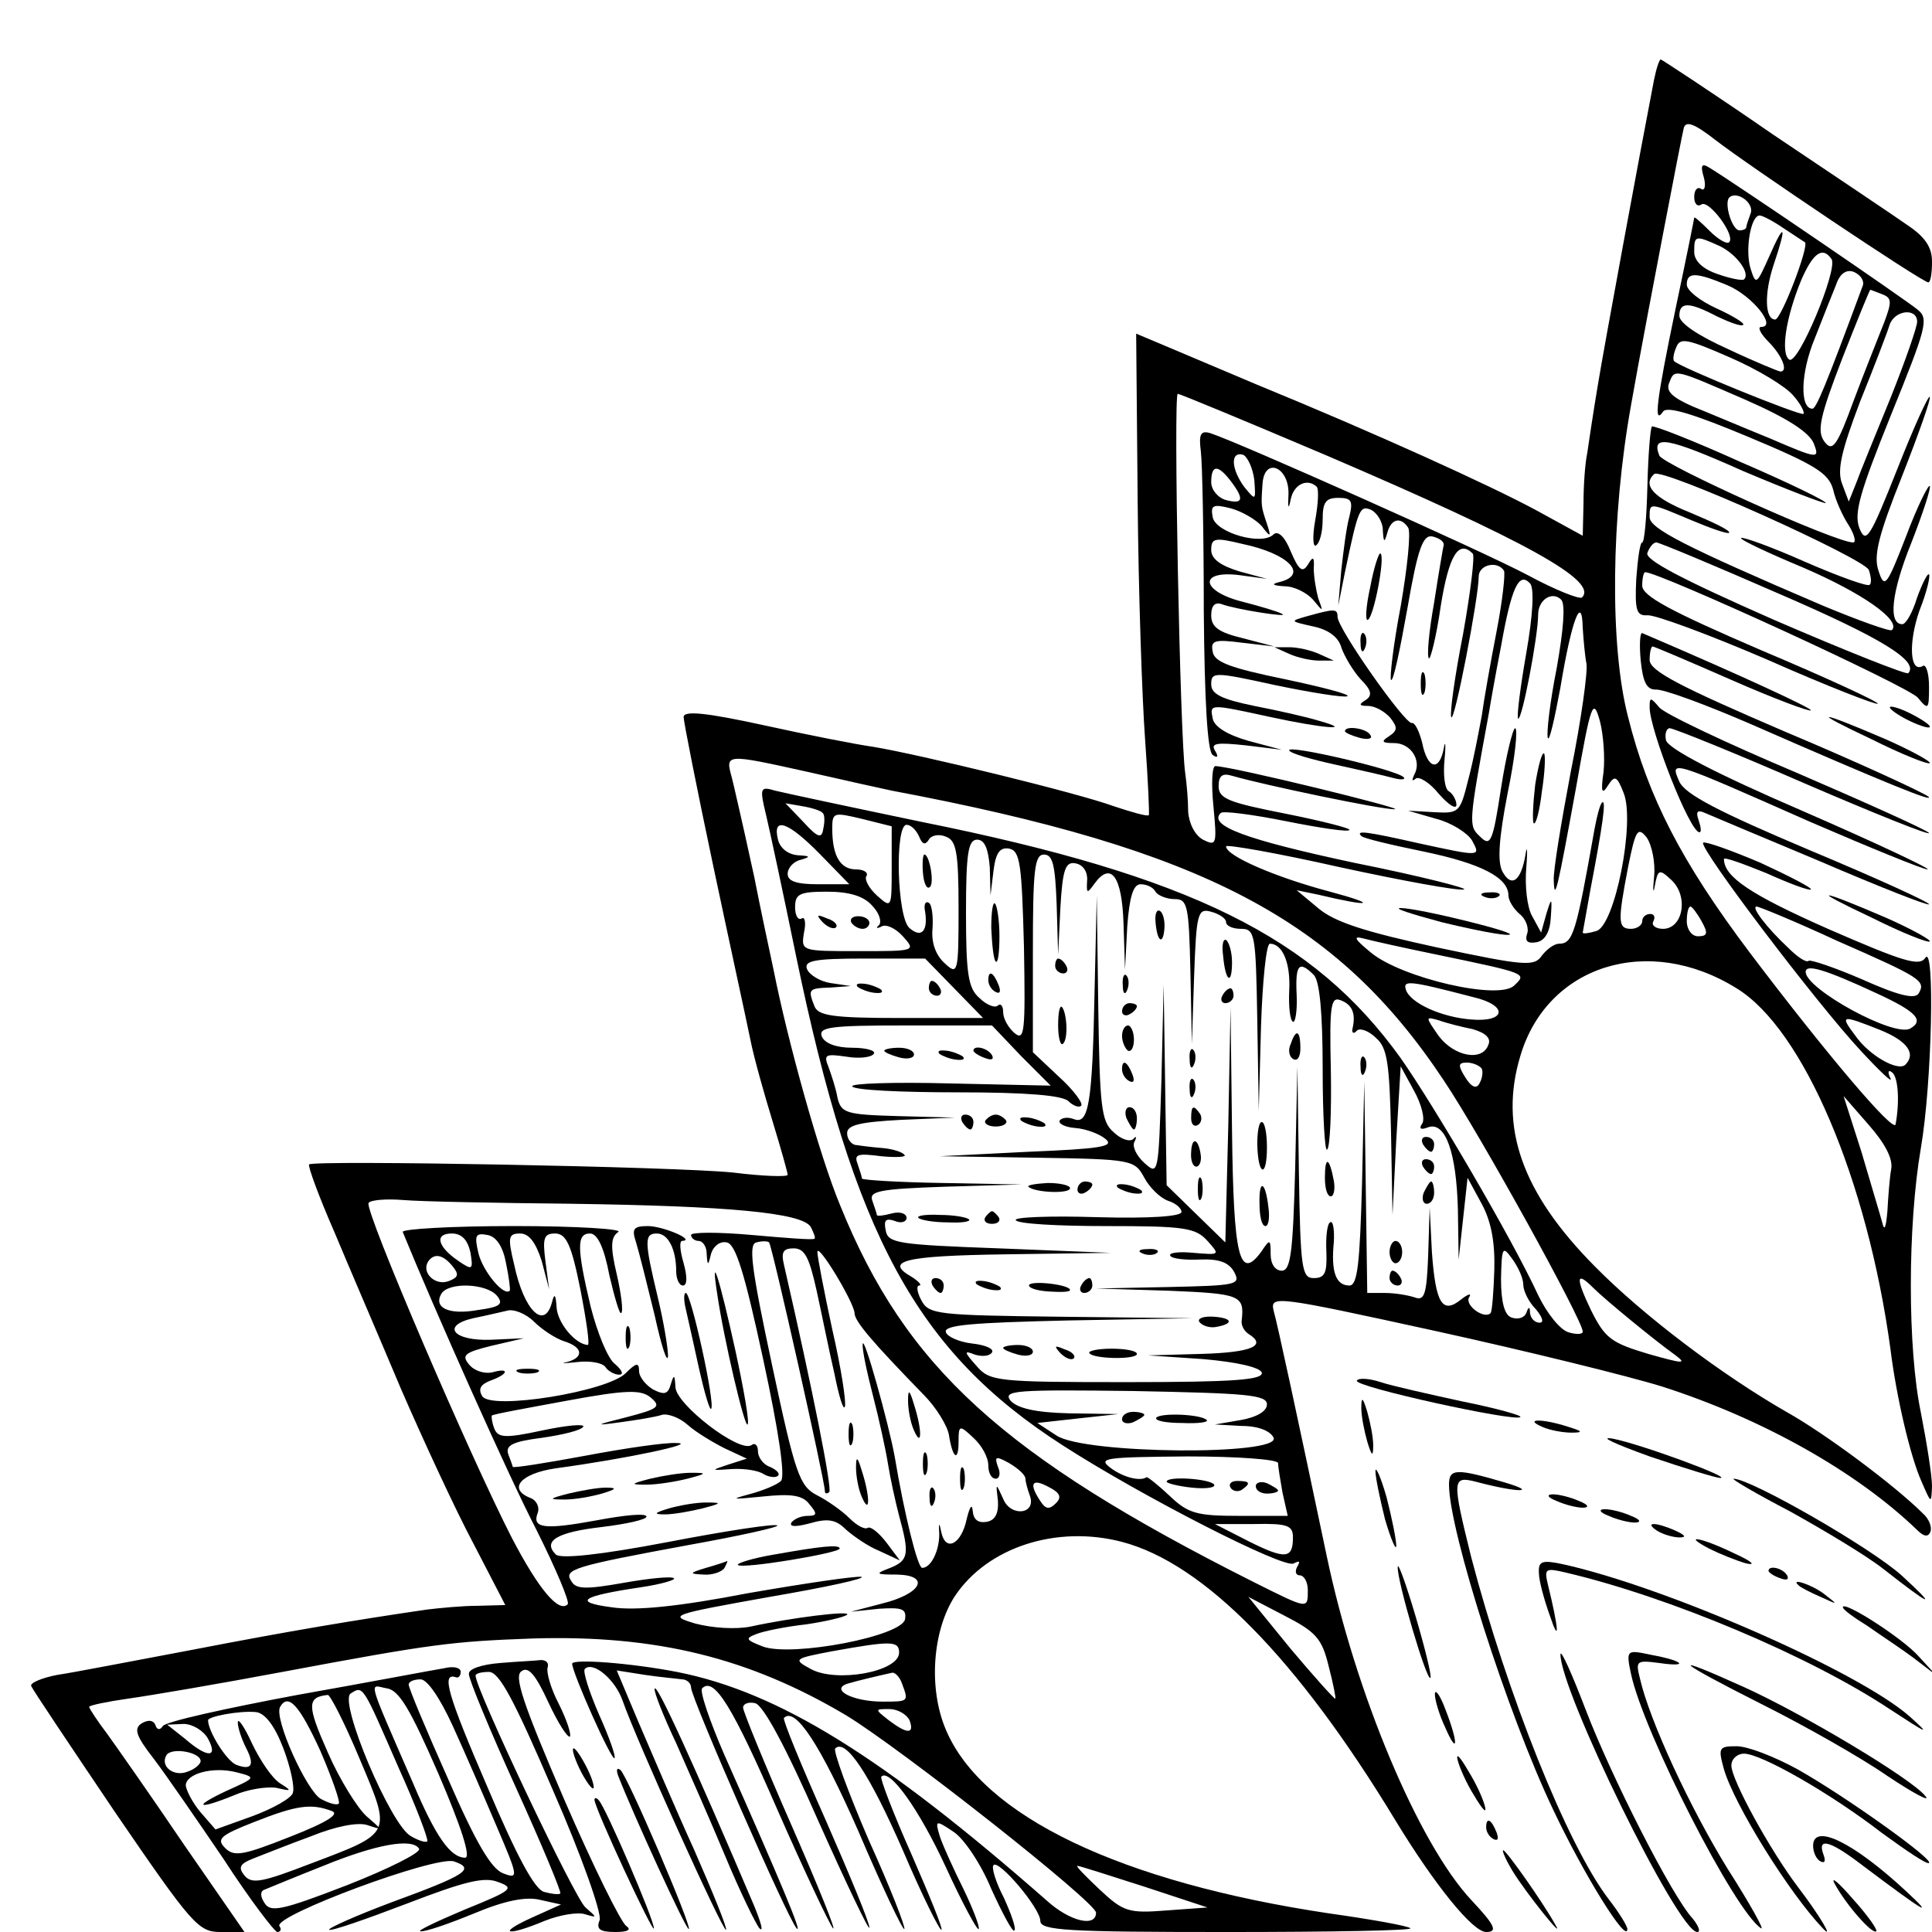 <?xml version="1.0" standalone="no"?>
<!DOCTYPE svg PUBLIC "-//W3C//DTD SVG 20010904//EN"
 "http://www.w3.org/TR/2001/REC-SVG-20010904/DTD/svg10.dtd">
<svg version="1.0" xmlns="http://www.w3.org/2000/svg"
 width="260pt" height="260pt" viewBox="0 0 260 260"
 preserveAspectRatio="xMidYMid meet">
<g transform="translate(0,260) scale(0.1,-0.1)"
fill="#000000" stroke="none">
<path d="M2226 2493 c-18 -93 -67 -358 -76 -413 -6 -36 -12 -76 -14 -90 -3
-14 -5 -44 -5 -68 l-1 -43 -62 34 c-63 34 -217 104 -378 170 -47 20 -102 43
-123 52 l-38 16 2 -223 c1 -123 6 -268 10 -323 4 -55 6 -101 5 -102 -2 -2 -23
4 -47 12 -49 18 -263 70 -324 80 -22 3 -88 16 -147 29 -78 17 -108 20 -108 11
0 -6 18 -97 40 -201 22 -104 45 -209 50 -234 5 -25 19 -74 30 -110 11 -36 20
-68 20 -71 0 -3 -33 -2 -73 3 -76 8 -564 17 -571 11 -2 -2 13 -43 34 -91 20
-48 61 -143 90 -212 30 -69 73 -162 97 -207 l43 -83 -37 -1 c-21 0 -51 -3 -68
-5 -96 -14 -186 -29 -315 -54 -80 -15 -162 -31 -183 -34 -21 -4 -37 -11 -35
-15 2 -5 53 -81 113 -170 104 -152 112 -161 142 -161 l32 0 -81 117 c-44 65
-91 132 -104 150 -13 17 -24 34 -24 36 0 2 24 7 52 11 29 4 123 20 208 36 203
38 228 41 337 45 166 5 291 -26 421 -103 73 -44 337 -252 337 -266 0 -20 -35
-12 -66 16 -221 194 -361 281 -498 308 -62 12 -141 18 -141 11 0 -12 53 -131
57 -127 2 2 -7 28 -21 59 -13 30 -22 58 -19 61 11 11 41 -14 51 -43 18 -52
135 -311 139 -308 2 2 -18 51 -43 108 -26 57 -59 135 -75 172 l-29 69 38 -6
c20 -3 43 -5 50 -6 6 0 12 -5 12 -11 0 -14 130 -311 142 -324 9 -10 -21 62
-97 233 -20 46 -34 87 -30 90 16 16 41 -25 101 -163 36 -82 70 -154 75 -160 5
-5 -20 57 -56 139 -36 82 -65 153 -65 158 0 5 7 8 16 6 11 -2 42 -60 85 -158
38 -85 69 -150 69 -144 0 7 -27 72 -59 145 -33 74 -58 135 -56 137 15 16 49
-36 100 -152 32 -75 60 -134 62 -132 2 2 -19 56 -48 120 -28 65 -48 120 -45
123 14 14 46 -34 91 -137 26 -61 50 -109 52 -107 2 2 -17 48 -41 103 -24 54
-42 101 -40 103 11 12 51 -44 87 -122 22 -48 42 -85 44 -83 2 2 -7 26 -20 53
-13 26 -28 59 -32 71 -7 23 -6 23 18 7 14 -9 37 -43 51 -77 15 -33 29 -59 31
-56 3 2 -4 22 -14 44 -11 21 -17 41 -14 44 7 8 63 -58 63 -75 0 -13 36 -15
252 -15 138 0 249 2 246 5 -2 3 -52 12 -109 20 -281 42 -467 131 -516 247 -24
56 -18 134 12 180 44 66 137 96 225 73 110 -29 236 -157 368 -375 53 -87 104
-150 122 -150 16 0 12 9 -20 43 -71 76 -156 278 -195 465 -38 181 -66 311 -71
328 -5 21 2 20 217 -27 123 -27 261 -61 306 -75 134 -43 261 -114 343 -193 9
-9 15 -10 18 -2 2 6 -2 17 -10 24 -38 38 -132 108 -184 137 -87 50 -192 129
-258 196 -98 99 -129 187 -100 283 36 122 172 165 291 91 90 -55 176 -258 207
-485 8 -65 27 -146 42 -179 13 -30 13 -30 14 -6 0 14 -7 58 -15 99 -18 86 -18
251 0 356 15 87 19 276 6 256 -8 -12 -30 -5 -131 39 -104 46 -140 70 -140 94
0 3 25 -6 57 -19 31 -14 58 -24 60 -22 2 2 -29 18 -68 36 -40 17 -74 29 -77
27 -6 -7 154 -218 213 -281 25 -27 43 -44 39 -36 -4 8 -3 12 2 8 8 -5 11 -37
5 -70 -2 -13 -95 97 -197 232 -91 121 -136 208 -163 316 -25 96 -23 270 4 420
3 17 7 39 9 50 12 66 59 312 62 323 3 10 15 5 42 -16 45 -35 279 -192 287
-192 3 0 5 12 5 28 0 19 -9 33 -33 49 -17 12 -99 67 -181 122 -81 56 -150 101
-151 101 -2 0 -6 -12 -9 -27z m-443 -505 c273 -117 368 -170 346 -192 -3 -3
-36 10 -73 30 -62 33 -390 179 -427 191 -13 4 -16 -1 -13 -24 2 -15 4 -112 4
-215 1 -122 5 -190 12 -194 7 -5 8 -2 3 6 -6 10 3 11 41 7 l49 -6 -45 12 c-28
8 -46 19 -48 30 -4 20 -5 20 78 2 69 -15 115 -19 65 -5 -16 5 -56 14 -87 20
-44 9 -58 16 -58 29 0 17 4 17 86 -1 48 -10 92 -17 97 -15 6 2 -32 12 -84 23
-73 15 -95 23 -97 37 -3 15 2 17 40 12 l43 -5 -42 11 c-33 8 -43 15 -43 31 0
13 5 18 14 15 18 -7 95 -19 81 -13 -5 3 -29 10 -52 16 -57 14 -61 43 -5 36
l37 -5 -37 10 c-26 8 -38 17 -38 29 0 16 5 17 42 8 62 -13 89 -41 51 -51 -13
-3 -11 -5 6 -6 13 0 30 -9 38 -18 14 -17 14 -17 7 2 -3 11 -6 29 -6 40 1 16
-1 17 -8 5 -7 -11 -12 -8 -23 18 -8 20 -17 28 -23 23 -15 -16 -78 2 -82 23 -3
16 0 18 24 12 15 -4 34 -15 42 -24 12 -16 13 -15 7 3 -8 24 -8 24 -6 53 2 38
36 24 35 -13 -1 -19 0 -22 3 -7 4 20 22 29 35 17 3 -3 2 -23 -2 -45 -4 -22 -3
-37 1 -34 5 3 9 18 9 35 0 23 4 29 21 29 18 0 20 -4 15 -25 -4 -14 -8 -46 -11
-73 l-4 -47 9 45 c18 86 20 90 35 84 8 -4 16 -16 16 -28 1 -16 2 -17 6 -3 5
19 18 22 28 7 4 -6 -1 -54 -10 -106 -10 -52 -15 -97 -13 -99 3 -3 12 40 22 96
14 81 21 100 34 97 8 -2 15 -6 15 -11 -1 -4 -7 -39 -13 -78 -7 -39 -10 -72 -7
-75 2 -2 10 29 16 71 11 68 24 89 43 70 3 -3 -3 -52 -13 -108 -11 -56 -18
-106 -16 -112 4 -10 37 161 37 189 0 16 25 22 34 8 2 -4 -2 -41 -10 -82 -8
-41 -17 -92 -20 -114 -4 -21 -11 -59 -18 -85 -11 -44 -12 -46 -46 -44 l-35 2
38 -11 c20 -5 42 -19 48 -29 12 -22 12 -22 -71 -4 -71 16 -86 18 -78 10 2 -3
40 -12 84 -21 77 -16 114 -35 114 -59 0 -7 7 -18 15 -25 9 -7 13 -20 10 -27
-3 -10 1 -13 13 -11 11 2 18 14 19 33 2 28 1 28 -6 5 l-7 -25 -12 22 c-7 12
-10 41 -8 65 2 24 1 32 -1 18 -6 -36 -19 -45 -31 -23 -7 13 -5 44 7 106 10 48
14 87 10 87 -3 0 -12 -36 -19 -81 -11 -72 -14 -79 -28 -65 -16 15 -16 16 12
168 1 7 8 47 16 88 14 79 24 101 39 85 6 -6 4 -43 -5 -94 -8 -46 -13 -85 -11
-88 5 -4 27 111 27 140 0 20 19 32 31 20 6 -6 3 -41 -6 -92 -9 -45 -14 -88
-12 -94 2 -6 9 25 17 68 15 91 29 127 30 80 1 -16 3 -38 5 -48 2 -10 -7 -76
-21 -145 -13 -69 -24 -135 -23 -147 1 -30 5 -12 30 125 20 114 23 122 32 90 5
-19 7 -50 5 -69 -4 -27 -2 -31 6 -18 9 14 12 13 21 -10 16 -39 -12 -180 -37
-186 -10 -3 -18 -4 -18 -2 0 1 5 27 10 56 17 89 22 124 16 119 -3 -3 -7 -19
-10 -35 -25 -141 -29 -155 -48 -155 -6 0 -16 -7 -23 -16 -10 -15 -23 -14 -141
11 -97 21 -137 34 -159 52 l-30 25 29 -6 c71 -17 83 -14 16 4 -72 19 -140 48
-140 61 0 3 69 -9 153 -28 83 -18 159 -32 167 -30 8 1 -58 18 -148 36 -145 31
-197 50 -179 67 3 3 42 -2 87 -11 45 -9 84 -15 86 -12 3 2 -36 12 -86 22 -76
15 -90 20 -90 37 0 14 5 18 18 14 41 -12 203 -46 219 -45 16 0 -216 57 -241
58 -5 1 -6 -24 -3 -54 5 -52 4 -54 -14 -45 -11 6 -19 22 -20 38 0 15 -2 38 -4
52 -7 48 -16 510 -10 510 3 0 92 -37 198 -82z m-95 -34 c2 -28 2 -28 -13 -10
-18 24 -20 49 -2 44 6 -3 13 -18 15 -34z m-32 -1 c19 -25 17 -32 -6 -26 -11 3
-20 14 -20 24 0 24 9 24 26 2z m-568 -392 c48 -11 98 -22 112 -25 420 -79 599
-173 743 -390 49 -73 187 -323 187 -338 0 -4 -9 -4 -19 -1 -11 3 -29 25 -41
50 -35 76 -140 255 -185 319 -117 163 -282 245 -645 318 -96 20 -185 39 -197
42 -20 6 -21 4 -12 -33 5 -21 23 -105 40 -188 78 -378 163 -534 359 -660 107
-69 299 -167 311 -159 8 4 9 3 5 -4 -4 -7 -2 -12 3 -12 6 0 11 -9 11 -20 0
-26 1 -26 -73 11 -338 170 -468 289 -556 506 -28 67 -71 222 -90 318 -6 28
-18 84 -26 125 -9 41 -18 82 -20 90 -2 8 -6 27 -10 43 -9 33 -10 33 103 8z
m19 -55 c3 -2 3 -12 1 -21 -2 -14 -7 -13 -27 9 l-24 25 23 -4 c12 -2 25 -6 27
-9z m93 -74 c0 -54 0 -55 -20 -37 -11 10 -17 22 -14 26 3 5 -4 9 -14 9 -21 0
-32 18 -32 55 0 22 2 22 40 13 l40 -10 0 -56z m-96 18 l39 -40 -42 0 c-29 0
-41 4 -41 14 0 8 8 17 18 19 13 4 13 5 -4 6 -13 1 -24 9 -27 21 -8 32 14 24
57 -20z m133 24 c4 -10 8 -12 13 -4 3 6 14 8 23 4 14 -5 17 -21 17 -97 0 -87
-1 -90 -19 -73 -12 11 -18 28 -16 47 1 16 -1 32 -5 34 -5 3 -7 -3 -5 -12 4
-26 -5 -36 -21 -22 -17 14 -20 139 -4 139 6 0 13 -7 17 -16z m989 -54 c-2 -19
-1 -24 1 -12 4 22 6 23 22 8 24 -22 16 -66 -11 -66 -10 0 -16 5 -13 10 3 6 1
10 -4 10 -6 0 -11 -4 -11 -10 0 -5 -7 -10 -15 -10 -18 0 -18 10 -4 83 10 50
13 55 25 40 7 -10 12 -34 10 -53z m-894 13 l1 -38 4 33 c3 25 9 32 21 30 15
-3 17 -21 20 -132 2 -115 1 -128 -13 -116 -8 7 -15 19 -15 28 0 8 -3 12 -7 9
-3 -4 -15 0 -25 10 -15 13 -18 32 -18 115 0 80 3 98 15 98 10 0 15 -12 17 -37z
m90 -50 l2 -68 3 63 c3 53 7 63 21 60 10 -2 16 -12 15 -23 -1 -18 0 -18 10 -4
22 30 37 10 39 -54 l2 -62 3 58 c3 40 8 57 18 57 8 0 17 -4 20 -10 3 -5 15
-10 26 -10 17 0 19 -8 21 -97 l2 -98 3 91 c3 86 5 92 23 87 11 -3 20 -9 20
-14 0 -5 9 -9 20 -9 19 0 20 -7 22 -122 l2 -123 3 113 c2 61 7 112 12 112 17
0 28 -26 26 -63 -1 -21 1 -40 5 -42 3 -2 6 14 5 36 -2 41 3 47 23 27 8 -8 12
-51 12 -127 0 -63 3 -112 6 -108 4 3 6 51 5 107 -2 87 0 99 13 94 16 -6 21
-18 16 -39 -1 -5 2 -7 6 -2 4 4 16 0 26 -10 15 -13 18 -34 20 -127 l2 -111 5
100 6 100 18 -33 c10 -18 15 -38 11 -44 -5 -7 -2 -9 8 -5 23 8 38 -33 40 -111
l1 -67 6 55 6 55 19 -35 c13 -24 18 -52 17 -89 -1 -30 -3 -56 -5 -58 -8 -9
-35 10 -29 21 4 6 -1 5 -11 -3 -25 -20 -34 -5 -39 64 l-3 60 -2 -64 c-2 -53
-5 -62 -18 -57 -9 3 -27 6 -40 6 l-24 0 -2 143 -2 142 -3 -137 c-3 -108 -6
-138 -17 -138 -18 0 -25 18 -21 58 1 17 -1 30 -5 27 -4 -2 -6 -20 -5 -40 1
-28 -2 -35 -17 -35 -16 0 -18 12 -20 143 l-2 142 -3 -137 c-3 -113 -6 -138
-18 -138 -9 0 -15 9 -15 22 0 21 -1 21 -13 3 -29 -39 -37 -7 -39 163 l-2 167
-3 -159 -4 -158 -39 38 -40 39 -2 135 -2 135 -3 -129 c-4 -127 -4 -128 -23
-111 -11 10 -17 23 -13 29 3 6 2 8 -2 3 -5 -4 -17 0 -27 10 -16 14 -18 35 -20
167 l-2 151 -3 -130 c-3 -151 -8 -179 -28 -171 -8 3 -16 2 -19 -2 -2 -4 7 -9
21 -10 14 -1 33 -8 41 -15 12 -10 -7 -13 -104 -17 l-119 -6 131 -2 c128 -2
131 -3 144 -27 7 -13 21 -27 32 -31 10 -3 18 -10 18 -15 0 -6 -43 -9 -114 -7
-63 2 -112 0 -109 -4 2 -5 57 -8 122 -8 104 0 120 -2 136 -20 17 -19 17 -19
-19 -16 -20 2 -34 0 -31 -4 2 -4 21 -6 40 -5 26 1 39 -4 46 -17 9 -17 3 -18
-88 -20 l-98 -2 98 -3 c96 -4 102 -6 98 -40 -1 -6 3 -14 9 -18 26 -16 4 -25
-62 -27 l-73 -2 74 -5 c46 -4 76 -11 79 -18 3 -10 -38 -13 -181 -13 -176 0
-185 1 -203 22 -17 19 -17 21 -2 15 10 -3 20 -2 23 3 3 5 -9 10 -27 12 -17 2
-33 9 -35 15 -4 10 36 13 164 16 l168 3 -177 2 c-166 2 -178 3 -188 22 -6 11
-7 20 -3 20 4 0 0 5 -9 11 -39 22 -13 29 125 31 l142 2 -150 6 c-137 5 -150 7
-153 24 -3 14 0 17 12 13 9 -4 16 -1 16 4 0 6 -9 9 -20 6 -11 -3 -20 -4 -20
-2 0 2 -3 10 -6 19 -5 13 9 16 98 19 l103 3 -107 2 c-60 1 -108 4 -108 6 0 2
-3 11 -6 20 -5 13 1 14 32 10 21 -2 35 -1 31 2 -3 4 -17 8 -29 9 -13 1 -29 3
-35 4 -7 0 -13 8 -13 16 0 11 17 15 73 18 l72 3 -76 2 c-71 2 -77 4 -82 25 -2
12 -8 30 -12 41 -7 17 -4 18 24 14 17 -3 34 -1 37 4 3 4 -10 8 -29 8 -22 0
-37 6 -41 15 -5 13 12 15 112 15 l117 0 39 -41 40 -40 -136 3 c-75 2 -134 0
-131 -4 2 -5 66 -8 142 -8 92 0 141 -4 149 -12 6 -6 14 -9 17 -6 3 3 -10 21
-30 39 l-35 33 0 133 c0 112 2 133 15 133 12 0 15 -15 17 -67z m-249 -1 c10
-10 14 -22 10 -27 -5 -4 -3 -5 3 -2 6 4 19 -2 29 -13 18 -20 17 -20 -60 -20
-77 0 -77 0 -73 25 3 13 1 22 -3 19 -5 -3 -9 4 -9 15 0 18 6 21 43 21 30 0 49
-6 60 -18z m1117 -22 c9 -16 8 -20 -5 -20 -8 0 -15 9 -15 20 0 11 2 20 5 20 2
0 9 -9 15 -20z m182 -26 c114 -50 120 -54 110 -71 -5 -8 -27 -3 -76 19 -37 16
-70 27 -72 25 -3 -3 -15 5 -27 17 -30 28 -51 56 -43 56 3 0 52 -20 108 -46z
m-537 -19 c120 -25 120 -25 103 -41 -20 -21 -152 10 -193 44 -22 18 -25 23
-10 19 11 -3 56 -13 100 -22z m-651 -45 l39 -40 -111 0 c-91 0 -111 3 -116 16
-9 23 -8 24 22 25 l27 2 -27 4 c-14 2 -29 11 -32 19 -4 11 9 14 77 14 l82 0
39 -40z m1242 -7 c52 -24 64 -36 45 -47 -21 -13 -141 53 -141 76 0 11 25 4 96
-29z m-543 -5 c47 -11 44 -34 -3 -30 -40 3 -82 22 -88 40 -4 13 3 13 91 -10z
m-1 -43 c17 -5 25 -12 21 -21 -8 -23 -46 -16 -67 12 -18 26 -18 26 0 21 11 -4
31 -9 46 -12z m548 -1 c37 -15 49 -32 34 -47 -10 -9 -48 12 -67 39 -21 28 -20
29 33 8z m-536 -52 c2 -4 1 -13 -3 -20 -4 -8 -11 -5 -19 8 -10 16 -10 20 2 20
8 0 17 -4 20 -8z m551 -136 c-2 -11 -4 -37 -5 -56 -2 -22 -4 -28 -7 -15 -3 11
-16 54 -28 95 l-24 75 34 -39 c22 -25 33 -46 30 -60z m-1775 -46 c210 -3 309
-12 321 -31 4 -8 7 -15 5 -16 -1 -2 -39 1 -84 5 -45 4 -82 4 -82 0 0 -4 5 -8
10 -8 6 0 11 -8 11 -17 1 -17 2 -17 6 0 3 10 12 17 21 15 12 -2 24 -41 49
-157 21 -97 30 -158 24 -164 -5 -5 -24 -13 -43 -18 -26 -7 -23 -7 18 -3 38 4
54 2 63 -10 11 -13 11 -16 -2 -16 -9 0 -18 -4 -22 -9 -3 -6 6 -6 25 -1 24 7
35 5 48 -8 10 -9 30 -23 45 -29 l28 -13 -18 24 c-10 13 -21 22 -25 20 -4 -3
-15 3 -25 13 -10 10 -30 24 -44 31 -23 12 -29 29 -60 175 -28 131 -32 163 -21
165 7 2 15 2 17 0 4 -4 75 -321 75 -334 0 -4 2 -5 6 -2 4 5 -22 136 -61 306
-4 17 -1 22 13 22 15 0 21 -12 31 -57 7 -32 17 -82 24 -112 6 -30 12 -50 14
-44 2 6 -5 52 -17 104 -11 51 -20 98 -20 104 0 14 49 -67 50 -82 0 -11 23 -38
93 -110 17 -17 32 -42 34 -54 5 -32 13 -37 13 -9 0 22 1 23 20 5 11 -10 20
-26 20 -37 0 -10 4 -18 10 -18 5 0 7 7 3 16 -5 14 -3 15 15 5 12 -7 22 -16 22
-21 0 -4 3 -15 6 -23 9 -25 -26 -29 -36 -4 -10 22 -10 22 -7 -3 1 -17 -4 -26
-15 -28 -12 -2 -18 3 -19 15 -1 10 -4 5 -8 -11 -7 -34 -28 -45 -34 -19 -3 15
-4 15 -3 -2 0 -22 -11 -45 -23 -45 -6 0 -24 72 -37 150 -8 44 -42 166 -43 151
-1 -7 6 -39 14 -70 8 -31 17 -72 20 -91 3 -19 10 -51 15 -70 14 -51 13 -60
-12 -70 -21 -8 -20 -9 9 -9 46 -1 33 -26 -20 -39 l-42 -11 38 4 c31 2 37 0 35
-14 -4 -23 -151 -51 -191 -37 -23 9 -25 11 -9 17 10 4 40 10 67 13 27 4 52 10
55 13 6 6 -75 -4 -130 -16 -20 -4 -51 -2 -74 4 -37 11 -34 12 100 36 76 13
131 25 123 27 -9 1 -77 -9 -152 -22 -93 -18 -152 -24 -184 -19 -53 7 -41 15
40 27 27 4 47 10 44 12 -3 3 -33 0 -67 -6 -51 -9 -65 -9 -71 2 -11 16 2 20
159 49 67 12 121 24 118 26 -2 3 -68 -7 -146 -22 -94 -18 -146 -23 -152 -17
-18 18 1 30 62 37 33 4 60 10 60 14 0 5 -30 2 -67 -5 -71 -13 -88 -11 -79 11
2 7 -2 16 -10 19 -31 12 -14 33 34 40 96 13 194 34 162 34 -14 1 -69 -7 -122
-17 -54 -10 -98 -17 -98 -15 0 1 -3 9 -6 17 -4 12 6 17 45 22 28 4 53 10 56
15 2 4 -22 2 -55 -5 -51 -11 -60 -10 -65 3 -3 8 -4 16 -3 17 2 2 47 10 101 20
81 15 100 15 113 4 14 -12 10 -15 -32 -26 -44 -11 -45 -12 -9 -7 22 3 47 7 56
10 8 2 24 -4 35 -14 10 -9 33 -23 49 -31 l30 -14 -25 -8 c-24 -8 -24 -8 5 -6
17 1 36 -2 43 -7 7 -4 16 -5 19 -2 3 3 -2 8 -11 12 -9 3 -16 13 -16 21 0 8 -4
12 -9 8 -17 -10 -101 55 -102 78 -1 17 -2 18 -6 5 -4 -14 -8 -16 -24 -8 -10 6
-19 17 -19 25 0 12 -4 11 -18 -3 -25 -25 -181 -50 -193 -31 -6 10 -2 16 11 21
25 9 26 18 2 11 -10 -2 -24 2 -31 11 -10 12 -6 16 31 25 l43 10 -44 -2 c-51
-2 -68 19 -24 29 15 3 36 8 45 10 9 3 26 -4 37 -15 10 -10 28 -22 40 -26 26
-8 27 -22 4 -28 -10 -2 -4 -2 14 0 17 2 34 -1 38 -7 3 -5 12 -10 18 -10 7 0 4
6 -5 14 -10 7 -24 42 -33 77 -19 80 -19 99 -1 99 10 0 19 -19 26 -56 7 -30 14
-54 16 -51 3 2 0 26 -6 52 -9 38 -8 50 2 57 7 4 -56 8 -140 8 -85 0 -152 -4
-150 -8 42 -103 143 -330 180 -401 26 -52 45 -97 42 -100 -12 -12 -39 20 -75
89 -57 111 -199 442 -193 451 2 4 23 6 47 4 23 -2 125 -4 227 -5z m-137 -65
c4 -24 3 -25 -16 -12 -28 19 -33 37 -9 37 13 0 21 -8 25 -25z m48 -15 c4 -19
6 -36 5 -37 -8 -8 -36 26 -42 50 -6 25 -4 28 12 25 12 -2 21 -16 25 -38z m48
3 l10 -38 -5 38 c-4 31 -2 37 13 37 15 0 22 -15 34 -75 8 -41 13 -75 10 -75
-17 1 -41 30 -42 51 -1 17 -3 19 -6 7 -10 -39 -38 -12 -51 50 -9 37 -8 42 8
42 12 0 21 -12 29 -37z m1321 -32 c0 -8 7 -23 17 -33 9 -11 11 -18 5 -18 -7 0
-12 6 -13 13 0 9 -2 9 -5 0 -3 -7 -12 -9 -20 -6 -9 3 -14 20 -14 52 1 43 2 45
15 27 8 -11 15 -26 15 -35z m-1441 25 c9 -11 8 -15 -5 -20 -18 -7 -37 11 -28
26 8 12 20 10 33 -6z m1535 -29 c16 -16 83 -71 111 -91 16 -12 9 -11 -37 2
-50 15 -58 21 -77 59 -21 44 -20 53 3 30z m-1475 -11 c9 -11 4 -15 -26 -19
-39 -7 -60 3 -49 22 10 16 61 14 75 -3z m1036 -146 c0 -9 -13 -17 -35 -21
l-35 -6 36 -2 c23 0 39 -7 43 -16 9 -24 -254 -22 -292 3 l-26 17 54 6 55 6
-66 1 c-46 1 -70 7 -79 17 -11 14 7 15 166 13 151 -3 179 -5 179 -18z m15 -79
c0 -5 3 -23 6 -40 l7 -31 -65 0 c-57 0 -69 3 -94 27 -16 15 -30 26 -31 25 -9
-6 -32 0 -49 13 -17 13 -6 14 104 15 67 0 122 -4 122 -9z m-299 -54 c-9 -9
-14 -8 -21 3 -16 24 -11 31 11 19 16 -8 18 -14 10 -22z m319 -46 c0 -29 -10
-30 -60 -5 l-45 23 53 0 c45 1 52 -2 52 -18z m48 -173 c6 -23 10 -43 9 -44 -1
-1 -28 29 -60 67 l-57 70 48 -25 c43 -22 51 -31 60 -68z m-578 18 c0 -26 -85
-41 -119 -22 -24 13 -23 14 30 24 78 14 89 14 89 -2z m4 -42 c9 -24 9 -24 -26
-24 -40 0 -71 16 -48 24 13 4 43 11 61 15 4 0 10 -6 13 -15z m10 -49 c7 -19
-3 -19 -28 0 -19 15 -19 15 1 15 11 0 23 -7 27 -15z m316 -224 l85 -28 -55 -4
c-51 -4 -58 -2 -90 28 -19 18 -33 32 -30 32 3 0 43 -13 90 -28z"/>
<path d="M1844 1810 c-6 -27 -7 -47 -3 -44 8 5 23 83 17 89 -2 3 -9 -18 -14
-45z"/>
<path d="M1760 1771 c-25 -7 -24 -7 7 -14 20 -4 34 -14 38 -28 4 -12 16 -32
26 -43 15 -15 16 -22 7 -28 -10 -6 -9 -8 3 -8 9 0 22 -7 30 -16 10 -13 10 -17
-2 -25 -11 -7 -9 -9 7 -9 23 0 38 -24 27 -43 -3 -7 -3 -9 2 -5 4 4 19 -5 31
-20 13 -15 24 -22 24 -15 0 6 -5 15 -10 18 -6 3 -8 23 -6 43 2 20 1 27 -1 15
-6 -32 -22 -28 -29 7 -4 16 -10 28 -14 27 -9 -2 -100 127 -100 143 0 11 -4 11
-40 1z"/>
<path d="M1831 1734 c0 -11 3 -14 6 -6 3 7 2 16 -1 19 -3 4 -6 -2 -5 -13z"/>
<path d="M1735 1720 c11 -5 29 -9 40 -9 l20 0 -20 9 c-11 5 -29 9 -40 9 l-20
0 20 -9z"/>
<path d="M1912 1680 c0 -14 2 -19 5 -12 2 6 2 18 0 25 -3 6 -5 1 -5 -13z"/>
<path d="M1810 1616 c0 -2 9 -6 20 -9 11 -3 18 -1 14 4 -5 9 -34 13 -34 5z"/>
<path d="M1735 1590 c2 -4 30 -12 62 -19 32 -7 67 -15 78 -18 11 -3 17 -2 14
1 -9 10 -159 45 -154 36z"/>
<path d="M2066 1544 c-3 -26 -4 -49 -2 -52 3 -2 8 17 11 43 4 25 5 48 3 51 -3
2 -8 -17 -12 -42z"/>
<path d="M1998 1393 c7 -3 16 -2 19 1 4 3 -2 6 -13 5 -11 0 -14 -3 -6 -6z"/>
<path d="M1940 1359 c41 -10 82 -18 90 -17 21 1 -121 36 -145 36 -11 0 14 -8
55 -19z"/>
<path d="M1242 1426 c1 -14 5 -23 9 -20 7 4 0 44 -7 44 -2 0 -3 -11 -2 -24z"/>
<path d="M1334 1351 c1 -22 3 -42 6 -45 3 -3 5 12 5 34 0 21 -3 41 -6 44 -3 3
-5 -12 -5 -33z"/>
<path d="M1330 1281 c0 -6 4 -13 10 -16 6 -3 7 1 4 9 -7 18 -14 21 -14 7z"/>
<path d="M1555 1360 c2 -27 10 -33 12 -10 1 11 -2 22 -6 24 -4 3 -7 -4 -6 -14z"/>
<path d="M1646 1314 c3 -35 12 -41 12 -9 0 14 -4 27 -8 30 -4 2 -6 -7 -4 -21z"/>
<path d="M1420 1300 c0 -5 5 -10 11 -10 5 0 7 5 4 10 -3 6 -8 10 -11 10 -2 0
-4 -4 -4 -10z"/>
<path d="M1511 1274 c0 -11 3 -14 6 -6 3 7 2 16 -1 19 -3 4 -6 -2 -5 -13z"/>
<path d="M1645 1260 c-3 -5 -1 -10 4 -10 6 0 11 5 11 10 0 6 -2 10 -4 10 -3 0
-8 -4 -11 -10z"/>
<path d="M1424 1220 c0 -16 3 -27 6 -25 8 5 6 42 -1 50 -3 2 -5 -8 -5 -25z"/>
<path d="M1510 1239 c0 -5 5 -7 10 -4 6 3 10 8 10 11 0 2 -4 4 -10 4 -5 0 -10
-5 -10 -11z"/>
<path d="M1510 1206 c0 -8 4 -17 8 -20 4 -2 8 4 8 15 0 10 -4 19 -8 19 -4 0
-8 -6 -8 -14z"/>
<path d="M1737 1195 c-4 -8 -2 -17 3 -20 6 -4 10 3 10 14 0 25 -6 27 -13 6z"/>
<path d="M1190 1186 c0 -2 9 -6 20 -9 11 -3 20 -1 20 4 0 5 -9 9 -20 9 -11 0
-20 -2 -20 -4z"/>
<path d="M1264 1182 c4 -3 14 -7 22 -8 9 -1 13 0 10 4 -4 3 -14 7 -22 8 -9 1
-13 0 -10 -4z"/>
<path d="M1310 1186 c0 -2 7 -7 16 -10 8 -3 12 -2 9 4 -6 10 -25 14 -25 6z"/>
<path d="M1601 1174 c0 -11 3 -14 6 -6 3 7 2 16 -1 19 -3 4 -6 -2 -5 -13z"/>
<path d="M1831 1164 c0 -11 3 -14 6 -6 3 7 2 16 -1 19 -3 4 -6 -2 -5 -13z"/>
<path d="M1510 1161 c0 -6 4 -13 10 -16 6 -3 7 1 4 9 -7 18 -14 21 -14 7z"/>
<path d="M1601 1134 c0 -11 3 -14 6 -6 3 7 2 16 -1 19 -3 4 -6 -2 -5 -13z"/>
<path d="M1516 1095 c4 -8 8 -15 10 -15 2 0 4 7 4 15 0 8 -4 15 -10 15 -5 0
-7 -7 -4 -15z"/>
<path d="M1603 1095 c0 -8 4 -12 9 -9 5 3 6 10 3 15 -9 13 -12 11 -12 -6z"/>
<path d="M1295 1090 c3 -5 8 -10 11 -10 2 0 4 5 4 10 0 6 -5 10 -11 10 -5 0
-7 -4 -4 -10z"/>
<path d="M1326 1092 c-2 -4 4 -8 14 -8 10 0 16 4 14 8 -3 4 -9 8 -14 8 -5 0
-11 -4 -14 -8z"/>
<path d="M1374 1092 c4 -3 14 -7 22 -8 9 -1 13 0 10 4 -4 3 -14 7 -22 8 -9 1
-13 0 -10 -4z"/>
<path d="M1692 1060 c1 -43 13 -46 13 -4 0 19 -3 34 -7 34 -4 0 -6 -14 -6 -30z"/>
<path d="M1603 1050 c-1 -11 2 -20 7 -20 4 0 7 7 6 15 -3 23 -12 26 -13 5z"/>
<path d="M1915 1060 c3 -5 8 -10 11 -10 2 0 4 5 4 10 0 6 -5 10 -11 10 -5 0
-7 -4 -4 -10z"/>
<path d="M1783 1015 c0 -14 3 -25 8 -25 4 0 6 10 4 21 -6 32 -12 34 -12 4z"/>
<path d="M1915 1030 c3 -5 8 -10 11 -10 2 0 4 5 4 10 0 6 -5 10 -11 10 -5 0
-7 -4 -4 -10z"/>
<path d="M1612 1000 c0 -14 2 -19 5 -12 2 6 2 18 0 25 -3 6 -5 1 -5 -13z"/>
<path d="M1384 1003 c8 -8 56 -10 56 -2 0 4 -14 7 -30 7 -17 -1 -28 -3 -26 -5z"/>
<path d="M1450 999 c0 -5 5 -7 10 -4 6 3 10 8 10 11 0 2 -4 4 -10 4 -5 0 -10
-5 -10 -11z"/>
<path d="M1504 1002 c4 -3 14 -7 22 -8 9 -1 13 0 10 4 -4 3 -14 7 -22 8 -9 1
-13 0 -10 -4z"/>
<path d="M1695 980 c0 -17 3 -30 8 -30 4 0 6 11 4 25 -4 36 -13 39 -12 5z"/>
<path d="M1916 995 c-3 -8 -1 -15 4 -15 6 0 10 7 10 15 0 8 -2 15 -4 15 -2 0
-6 -7 -10 -15z"/>
<path d="M1236 961 c3 -3 21 -6 39 -6 19 -1 32 1 29 4 -3 3 -21 6 -39 6 -19 1
-32 -1 -29 -4z"/>
<path d="M1326 962 c-3 -5 1 -9 9 -9 8 0 12 4 9 9 -3 4 -7 8 -9 8 -2 0 -6 -4
-9 -8z"/>
<path d="M1870 915 c0 -8 4 -15 8 -15 5 0 9 7 9 15 0 8 -4 15 -9 15 -4 0 -8
-7 -8 -15z"/>
<path d="M1538 913 c7 -3 16 -2 19 1 4 3 -2 6 -13 5 -11 0 -14 -3 -6 -6z"/>
<path d="M1870 880 c0 -5 5 -10 11 -10 5 0 7 5 4 10 -3 6 -8 10 -11 10 -2 0
-4 -4 -4 -10z"/>
<path d="M1255 870 c3 -5 8 -10 11 -10 2 0 4 5 4 10 0 6 -5 10 -11 10 -5 0 -7
-4 -4 -10z"/>
<path d="M1314 872 c4 -3 14 -7 22 -8 9 -1 13 0 10 4 -4 3 -14 7 -22 8 -9 1
-13 0 -10 -4z"/>
<path d="M1385 871 c-2 -4 10 -8 26 -9 16 -1 29 -1 29 2 0 7 -50 13 -55 7z"/>
<path d="M1455 870 c-3 -5 -1 -10 4 -10 6 0 11 5 11 10 0 6 -2 10 -4 10 -3 0
-8 -4 -11 -10z"/>
<path d="M1614 821 c4 -5 13 -8 21 -7 25 4 25 12 -1 14 -14 1 -23 -2 -20 -7z"/>
<path d="M1350 786 c0 -2 9 -6 20 -9 11 -3 20 -1 20 4 0 5 -9 9 -20 9 -11 0
-20 -2 -20 -4z"/>
<path d="M1427 779 c7 -7 15 -10 18 -7 3 3 -2 9 -12 12 -14 6 -15 5 -6 -5z"/>
<path d="M1466 779 c5 -8 64 -9 64 -1 0 4 -15 7 -34 7 -19 0 -32 -3 -30 -6z"/>
<path d="M1107 1359 c7 -7 15 -10 18 -7 3 3 -2 9 -12 12 -14 6 -15 5 -6 -5z"/>
<path d="M1146 1358 c3 -4 9 -8 15 -8 5 0 9 4 9 8 0 5 -7 9 -15 9 -8 0 -12 -4
-9 -9z"/>
<path d="M1154 1272 c4 -3 14 -7 22 -8 9 -1 13 0 10 4 -4 3 -14 7 -22 8 -9 1
-13 0 -10 -4z"/>
<path d="M1250 1270 c0 -5 5 -10 11 -10 5 0 7 5 4 10 -3 6 -8 10 -11 10 -2 0
-4 -4 -4 -10z"/>
<path d="M856 928 c4 -13 15 -57 25 -98 9 -41 17 -66 18 -55 0 11 -6 47 -14
80 -18 75 -18 85 -1 85 15 0 26 -21 26 -51 0 -10 4 -19 9 -19 6 0 6 12 1 30
-5 17 -6 30 -2 30 19 1 -26 20 -46 20 -20 0 -22 -4 -16 -22z"/>
<path d="M965 860 c9 -62 37 -181 41 -177 3 2 -5 47 -16 98 -22 100 -34 137
-25 79z"/>
<path d="M923 838 c3 -13 11 -49 18 -81 7 -31 14 -55 16 -53 6 6 -27 156 -34
156 -3 0 -3 -10 0 -22z"/>
<path d="M842 800 c0 -14 2 -19 5 -12 2 6 2 18 0 25 -3 6 -5 1 -5 -13z"/>
<path d="M698 753 c6 -2 18 -2 25 0 6 3 1 5 -13 5 -14 0 -19 -2 -12 -5z"/>
<path d="M1222 715 c0 -11 3 -29 8 -40 11 -25 11 1 0 35 -6 20 -8 21 -8 5z"/>
<path d="M1142 670 c0 -14 2 -19 5 -12 2 6 2 18 0 25 -3 6 -5 1 -5 -13z"/>
<path d="M1242 630 c0 -14 2 -19 5 -12 2 6 2 18 0 25 -3 6 -5 1 -5 -13z"/>
<path d="M1152 625 c0 -11 3 -29 8 -40 11 -25 11 1 0 35 -6 20 -8 21 -8 5z"/>
<path d="M1292 610 c0 -14 2 -19 5 -12 2 6 2 18 0 25 -3 6 -5 1 -5 -13z"/>
<path d="M875 610 c-27 -7 -27 -8 -5 -8 14 0 39 4 55 8 27 7 27 8 5 8 -14 0
-38 -4 -55 -8z"/>
<path d="M765 590 c-27 -7 -27 -8 -5 -8 14 0 36 4 50 8 20 6 21 8 5 8 -11 0
-33 -4 -50 -8z"/>
<path d="M1251 584 c0 -11 3 -14 6 -6 3 7 2 16 -1 19 -3 4 -6 -2 -5 -13z"/>
<path d="M900 570 c-20 -6 -21 -8 -5 -8 11 0 34 4 50 8 27 7 27 8 5 8 -14 0
-36 -4 -50 -8z"/>
<path d="M1042 508 c-30 -5 -51 -12 -49 -14 5 -6 137 16 137 22 0 6 -26 3 -88
-8z"/>
<path d="M950 490 c-23 -7 -23 -8 -3 -9 12 -1 25 4 28 9 3 6 5 10 3 9 -2 -1
-14 -5 -28 -9z"/>
<path d="M1510 690 c0 -5 7 -7 15 -4 8 4 15 8 15 10 0 2 -7 4 -15 4 -8 0 -15
-4 -15 -10z"/>
<path d="M1556 692 c-2 -4 13 -7 35 -7 21 -1 36 1 33 4 -8 8 -63 10 -68 3z"/>
<path d="M1570 606 c0 -2 15 -6 34 -8 19 -2 32 0 30 4 -5 8 -64 12 -64 4z"/>
<path d="M1656 598 c3 -5 10 -6 15 -3 13 9 11 12 -6 12 -8 0 -12 -4 -9 -9z"/>
<path d="M1690 600 c0 -6 7 -10 15 -10 8 0 15 2 15 4 0 2 -7 6 -15 10 -8 3
-15 1 -15 -4z"/>
<path d="M2293 2361 c3 -11 1 -19 -4 -15 -5 3 -9 -2 -9 -11 0 -9 4 -14 10 -10
10 6 46 -42 37 -51 -3 -3 -15 4 -26 15 -12 12 -21 20 -21 18 0 -1 -11 -56 -25
-122 -26 -125 -30 -158 -17 -139 5 8 41 -3 115 -34 91 -38 108 -49 114 -71 3
-14 13 -36 21 -48 8 -13 10 -23 6 -23 -22 -1 -257 105 -261 117 -11 28 10 25
113 -21 59 -25 109 -44 111 -43 2 2 -49 27 -114 55 -64 29 -118 50 -120 48 -2
-2 -5 -38 -6 -80 -1 -42 -4 -76 -7 -76 -3 0 -6 -22 -8 -49 -2 -42 0 -50 15
-49 10 1 83 -26 162 -60 79 -35 146 -61 148 -59 2 2 -69 35 -157 72 -123 53
-160 73 -160 87 0 10 2 18 4 18 19 0 355 -154 367 -169 14 -17 15 -16 15 15 0
18 -4 30 -8 28 -18 -11 -20 31 -5 74 10 25 15 47 13 49 -2 2 -9 -12 -16 -31
-6 -20 -15 -36 -20 -36 -19 0 -15 42 12 109 16 41 27 75 25 77 -2 2 -17 -28
-32 -68 -26 -67 -29 -71 -37 -46 -7 20 0 48 32 128 22 56 39 104 37 106 -2 2
-22 -42 -44 -98 -37 -93 -42 -101 -51 -78 -7 20 1 48 43 152 47 116 51 129 36
141 -14 12 -238 165 -280 191 -11 7 -13 4 -8 -13z m63 -48 c-3 -8 -6 -17 -6
-19 0 -2 -4 -4 -9 -4 -10 0 -21 36 -14 44 10 10 34 -7 29 -21z m44 -20 c14 -9
27 -18 29 -19 6 -5 -32 -104 -40 -104 -14 0 -15 35 -2 74 18 53 15 59 -6 11
-17 -38 -18 -39 -25 -17 -8 25 0 72 12 72 4 0 19 -8 32 -17z m-86 -24 c23 -11
42 -37 33 -45 -2 -2 -18 1 -35 7 -21 7 -32 18 -32 30 0 22 1 23 34 8z m151
-18 c8 -15 -45 -142 -57 -135 -12 8 -5 56 16 107 16 37 29 46 41 28z m42 -35
c-51 -138 -63 -166 -68 -166 -17 0 -16 48 3 94 11 28 24 61 29 73 5 15 14 21
24 17 9 -4 14 -12 12 -18z m-182 0 c33 -14 67 -56 45 -56 -5 0 -1 -9 10 -20
18 -18 27 -40 16 -40 -2 0 -34 13 -70 30 -40 18 -66 35 -66 45 0 19 13 19 51
-1 17 -8 33 -14 35 -11 2 2 -14 12 -36 22 -22 10 -40 24 -40 32 0 17 12 17 55
-1z m208 -12 c13 -5 13 -10 3 -37 -7 -18 -26 -65 -41 -105 -23 -63 -29 -71
-40 -56 -10 14 -6 33 24 111 20 51 37 93 38 93 1 0 8 -3 16 -6z m47 -37 c0 -7
-16 -53 -36 -103 -20 -49 -41 -100 -46 -114 l-10 -25 -9 24 c-7 18 -1 44 24
110 19 47 37 94 40 104 7 20 37 23 37 4z m-167 -99 c10 -11 16 -23 14 -25 -4
-3 -167 63 -174 71 -2 2 -1 10 3 19 5 13 15 11 72 -14 37 -16 75 -39 85 -51z
m-64 -6 c57 -25 86 -44 92 -59 8 -21 6 -21 -59 7 -37 15 -84 35 -104 43 -27
12 -36 20 -32 31 8 20 4 21 103 -22z m166 -229 c3 -9 4 -18 1 -20 -2 -3 -41
11 -87 31 -45 20 -84 34 -86 32 -2 -2 36 -20 84 -40 79 -34 132 -71 119 -84
-3 -2 -45 13 -93 33 -187 80 -233 104 -233 119 0 20 -1 20 56 -4 26 -11 49
-19 51 -17 2 3 -21 14 -52 27 -50 20 -65 37 -49 52 9 10 282 -113 289 -129z
m-121 -32 c139 -60 189 -91 174 -107 -3 -2 -84 30 -181 72 -125 55 -174 81
-170 90 3 8 8 14 12 14 4 0 78 -31 165 -69z"/>
<path d="M2208 1711 c3 -29 8 -39 20 -39 10 1 67 -20 127 -46 185 -81 250
-107 240 -98 -6 5 -92 45 -192 87 -142 61 -183 82 -183 97 0 10 2 18 4 18 2 0
49 -20 106 -45 57 -25 105 -43 107 -41 3 2 -89 45 -227 104 -3 1 -4 -16 -2
-37z"/>
<path d="M2220 1648 c0 -30 54 -168 67 -168 3 0 2 7 -1 16 -4 11 -2 14 6 11 7
-3 78 -33 157 -66 79 -34 145 -60 147 -58 2 2 -70 35 -161 73 -123 52 -167 75
-175 92 -13 30 -14 30 176 -54 81 -35 152 -64 158 -64 6 0 -70 36 -169 79
-116 50 -181 84 -183 95 -2 9 1 16 5 16 5 0 87 -33 181 -74 95 -41 170 -71
168 -67 -3 4 -83 40 -178 81 -95 40 -179 80 -185 88 -12 14 -13 14 -13 0z"/>
<path d="M2560 1635 c14 -8 30 -14 35 -14 6 0 -1 6 -15 14 -14 8 -29 14 -35
14 -5 0 1 -6 15 -14z"/>
<path d="M2519 1605 c40 -20 75 -34 78 -32 2 2 -25 17 -59 32 -93 40 -104 40
-19 0z"/>
<path d="M2519 1365 c40 -20 75 -34 78 -32 2 2 -25 17 -59 32 -93 40 -104 40
-19 0z"/>
<path d="M1826 742 c-5 -8 214 -56 220 -49 3 2 -33 12 -78 21 -46 10 -95 21
-110 26 -15 5 -30 6 -32 2z"/>
<path d="M1832 705 c0 -11 4 -31 8 -45 6 -20 8 -21 8 -5 0 11 -4 31 -8 45 -6
20 -8 21 -8 5z"/>
<path d="M2075 680 c11 -5 29 -8 40 -8 16 0 15 2 -5 8 -34 11 -60 11 -35 0z"/>
<path d="M2220 640 c47 -16 90 -29 95 -29 17 0 -108 46 -145 53 -19 3 3 -7 50
-24z"/>
<path d="M1851 620 c0 -8 6 -37 13 -65 8 -27 15 -43 15 -35 0 8 -6 38 -13 65
-8 28 -15 43 -15 35z"/>
<path d="M1950 602 c0 -62 79 -309 140 -437 42 -89 100 -182 100 -161 0 4 -11
22 -25 40 -56 73 -137 277 -185 460 -26 105 -26 110 6 102 56 -15 86 -15 39
-1 -65 19 -75 19 -75 -3z"/>
<path d="M2409 566 c45 -25 102 -59 125 -77 65 -51 75 -55 26 -10 -40 37 -204
131 -227 131 -4 0 30 -20 76 -44z"/>
<path d="M2095 580 c11 -5 27 -9 35 -9 9 0 8 4 -5 9 -11 5 -27 9 -35 9 -9 0
-8 -4 5 -9z"/>
<path d="M2165 560 c11 -5 27 -9 35 -9 9 0 8 4 -5 9 -11 5 -27 9 -35 9 -9 0
-8 -4 5 -9z"/>
<path d="M2230 540 c8 -5 22 -9 30 -9 10 0 8 3 -5 9 -27 12 -43 12 -25 0z"/>
<path d="M2300 516 c14 -7 36 -16 50 -20 14 -3 7 3 -15 13 -45 22 -73 27 -35
7z"/>
<path d="M1881 491 c-1 -18 39 -154 44 -149 2 2 -7 39 -20 83 -13 44 -24 74
-24 66z"/>
<path d="M2071 483 c0 -10 7 -36 15 -58 13 -39 12 -18 -3 43 -5 21 -3 22 23
16 141 -33 330 -113 437 -184 52 -34 56 -36 27 -10 -69 61 -330 175 -467 205
-28 6 -33 4 -32 -12z"/>
<path d="M2380 486 c0 -2 7 -7 16 -10 8 -3 12 -2 9 4 -6 10 -25 14 -25 6z"/>
<path d="M2421 466 c2 -2 15 -9 29 -15 24 -11 24 -11 6 3 -16 13 -49 24 -35
12z"/>
<path d="M2480 437 c0 -3 15 -14 33 -25 17 -12 46 -31 62 -43 l30 -23 -23 25
c-21 24 -102 76 -102 66z"/>
<path d="M2100 374 c-1 -48 158 -374 184 -374 5 0 2 8 -6 18 -28 30 -110 192
-144 281 -18 47 -33 81 -34 75z"/>
<path d="M2195 347 c17 -79 140 -320 175 -342 5 -3 -15 33 -45 80 -50 81 -105
199 -118 256 -6 24 -5 25 26 21 41 -6 33 3 -11 11 -33 7 -34 7 -27 -26z"/>
<path d="M673 362 c-25 -2 -43 -8 -42 -15 0 -7 28 -75 63 -152 35 -77 62 -142
60 -143 -1 -2 -11 -1 -22 2 -13 4 -37 49 -76 141 -54 125 -62 154 -43 148 4
-2 7 2 7 7 0 6 -10 8 -22 5 -13 -2 -102 -19 -198 -36 -96 -18 -178 -36 -181
-42 -4 -6 -8 -5 -10 2 -3 6 -9 7 -18 2 -11 -7 -9 -16 16 -48 16 -21 58 -82 94
-135 35 -54 68 -97 72 -98 5 0 6 4 3 8 -8 14 210 95 235 87 29 -10 17 -18 -84
-55 -48 -18 -86 -35 -84 -37 3 -2 49 14 104 35 78 30 105 37 124 29 22 -8 18
-11 -46 -37 -38 -16 -65 -29 -59 -29 6 -1 38 10 72 24 43 18 71 23 90 18 l27
-6 -40 -18 c-48 -22 -32 -25 18 -4 20 8 44 12 54 9 17 -5 17 -5 1 9 -14 11
-148 294 -148 312 0 3 8 5 18 5 14 0 34 -38 86 -159 39 -89 66 -166 63 -175
-5 -12 0 -16 21 -16 17 0 22 3 15 8 -7 4 -45 81 -84 171 -55 128 -68 166 -57
172 9 7 19 -5 36 -42 13 -28 26 -48 29 -46 2 3 -4 22 -15 44 -11 21 -17 43
-15 49 2 6 -2 10 -9 10 -7 -1 -32 -2 -55 -4z m-64 -84 c16 -35 42 -95 59 -135
30 -70 30 -72 9 -64 -16 6 -37 42 -74 127 -29 65 -53 122 -53 127 0 4 7 7 16
7 9 0 26 -25 43 -62z m-73 -56 c24 -53 41 -98 39 -100 -2 -2 -12 1 -22 7 -27
14 -98 182 -81 192 17 11 16 11 64 -99z m54 -9 c31 -72 44 -113 36 -113 -20 0
-40 29 -70 100 -64 147 -59 132 -36 128 17 -2 32 -28 70 -115z m-106 20 c43
-102 45 -99 -66 -141 -65 -25 -79 -28 -89 -16 -9 11 -6 16 12 23 13 5 48 19
78 30 32 13 62 19 75 15 21 -7 21 -7 -1 12 -12 11 -36 49 -52 86 -28 63 -28
74 0 77 3 1 23 -38 43 -86z m-53 11 c16 -37 27 -69 25 -71 -2 -3 -13 0 -24 6
-19 10 -64 109 -55 124 11 19 26 2 54 -59z m-50 4 c10 -26 16 -54 13 -61 -2
-7 -27 -21 -54 -31 l-50 -18 -20 23 c-11 13 -19 29 -20 36 0 16 36 26 68 18
27 -7 27 -7 -13 -25 -47 -22 -39 -26 10 -6 18 8 44 12 57 10 21 -5 21 -4 5 6
-11 7 -27 31 -38 54 -10 22 -19 35 -19 28 0 -7 5 -22 11 -34 12 -23 8 -31 -13
-23 -13 5 -38 45 -38 60 0 5 42 13 64 11 12 -1 25 -17 37 -48z m-101 12 c14
-26 -1 -26 -31 0 l-24 19 22 1 c12 0 27 -9 33 -20z m-10 -30 c0 -4 -8 -11 -17
-14 -19 -8 -38 7 -29 22 7 11 46 4 46 -8z m176 -67 c12 -4 -5 -15 -56 -35 -63
-25 -75 -27 -87 -15 -12 12 -7 17 39 35 58 23 77 25 104 15z m118 -51 c3 -5
-41 -27 -97 -49 -88 -34 -103 -37 -111 -24 -6 9 -6 16 0 18 5 2 41 17 79 32
71 29 120 38 129 23z"/>
<path d="M2370 307 c58 -29 134 -72 170 -97 36 -24 59 -36 51 -27 -18 23 -165
111 -245 147 -104 47 -91 35 24 -23z"/>
<path d="M881 327 c-1 -4 12 -37 29 -73 16 -36 46 -104 66 -152 20 -48 41 -91
46 -97 6 -6 2 8 -7 30 -83 195 -133 304 -134 292z"/>
<path d="M1931 320 c0 -8 6 -28 14 -45 17 -39 18 -21 0 25 -7 19 -14 28 -14
20z"/>
<path d="M771 245 c0 -5 6 -21 14 -35 8 -14 14 -20 14 -15 0 6 -6 21 -14 35
-8 14 -14 21 -14 15z"/>
<path d="M2320 219 c14 -48 88 -167 133 -214 16 -17 -4 17 -33 55 -38 50 -90
145 -90 164 0 9 8 16 17 16 23 0 116 -53 186 -107 33 -24 61 -43 63 -40 6 5
-113 90 -177 126 -31 17 -67 31 -82 31 -24 0 -25 -2 -17 -31z"/>
<path d="M1961 235 c0 -5 8 -26 19 -45 11 -19 19 -30 19 -25 0 6 -8 26 -19 45
-11 19 -19 31 -19 25z"/>
<path d="M832 210 c19 -49 92 -209 95 -206 4 4 -82 205 -92 214 -5 4 -6 0 -3
-8z"/>
<path d="M800 178 c0 -11 80 -183 80 -173 0 12 -65 163 -74 172 -3 4 -6 4 -6
1z"/>
<path d="M2000 141 c0 -6 4 -13 10 -16 6 -3 7 1 4 9 -7 18 -14 21 -14 7z"/>
<path d="M2440 116 c0 -8 4 -18 10 -21 6 -3 7 1 4 9 -9 24 9 19 52 -14 85 -64
99 -72 59 -35 -71 66 -125 92 -125 61z"/>
<path d="M2035 83 c18 -30 73 -98 58 -73 -16 29 -66 100 -70 100 -2 0 3 -12
12 -27z"/>
<path d="M2469 65 c15 -28 51 -69 56 -64 2 2 -12 22 -32 44 -19 22 -30 31 -24
20z"/>
</g>
</svg>
